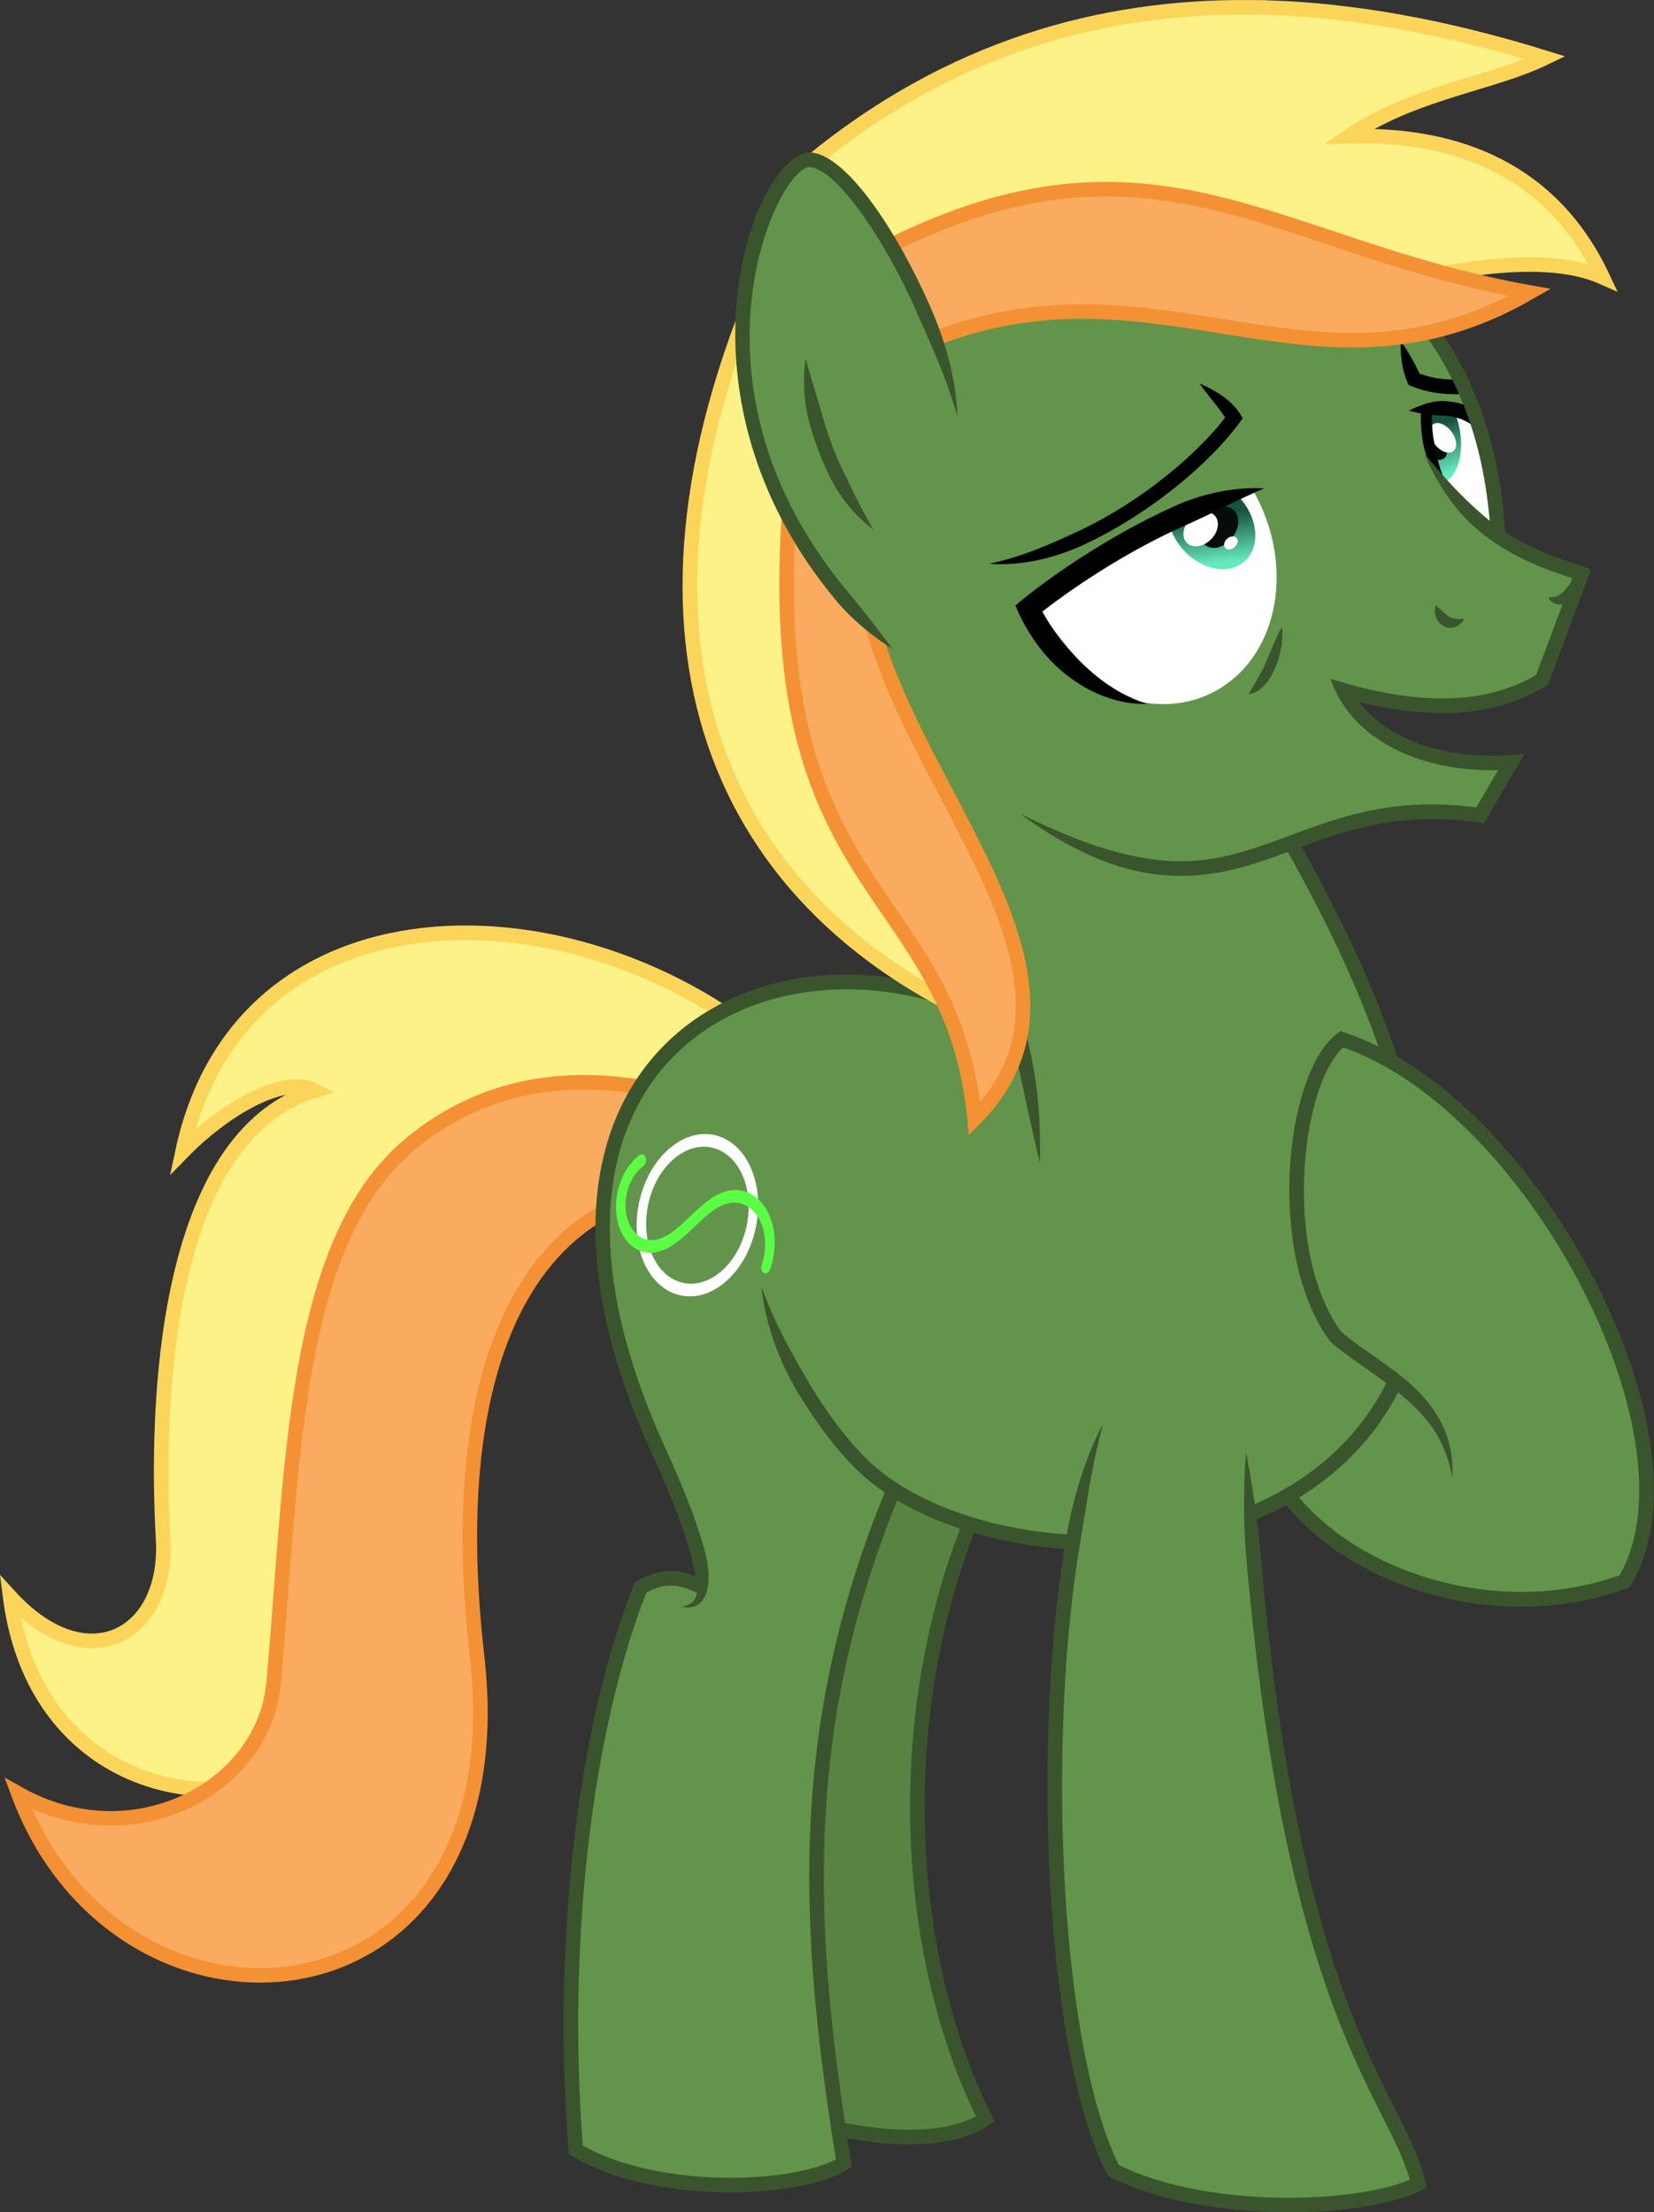 <?xml version="1.0" encoding="UTF-8" standalone="no"?>
<svg
   inkscape:version="1.2.1 (9c6d41e410, 2022-07-14)"
   id="svg3285"
   version="1.1"
   viewBox="0 0 600.304 802.828"
   height="802.828mm"
   width="600.304mm"
   xml:space="preserve"
   sodipodi:docname="oc2024_00.svg"
   xmlns:inkscape="http://www.inkscape.org/namespaces/inkscape"
   xmlns:sodipodi="http://sodipodi.sourceforge.net/DTD/sodipodi-0.dtd"
   xmlns:xlink="http://www.w3.org/1999/xlink"
   xmlns="http://www.w3.org/2000/svg"
   xmlns:svg="http://www.w3.org/2000/svg"
   xmlns:rdf="http://www.w3.org/1999/02/22-rdf-syntax-ns#"
   xmlns:cc="http://creativecommons.org/ns#"
   xmlns:dc="http://purl.org/dc/elements/1.1/"><rect x="0" y="0" width="600.304" height="802.828" fill="#333333" stroke="none"/><defs
     id="defs3279"><inkscape:path-effect
       effect="taper_stroke"
       id="path-effect4545"
       is_visible="true"
       lpeversion="1"
       stroke_width="5.292"
       attach_start="1"
       end_offset="1e-07"
       start_smoothing="0.5"
       end_smoothing="0.5"
       jointype="extrapolated"
       start_shape="center"
       end_shape="center"
       miter_limit="100" /><inkscape:path-effect
       effect="taper_stroke"
       id="path-effect4543"
       is_visible="true"
       lpeversion="1"
       stroke_width="5.292"
       attach_start="0.504"
       end_offset="1e-07"
       start_smoothing="0.5"
       end_smoothing="0.5"
       jointype="extrapolated"
       start_shape="center"
       end_shape="center"
       miter_limit="100" /><inkscape:path-effect
       effect="taper_stroke"
       id="path-effect4472"
       is_visible="true"
       lpeversion="1"
       stroke_width="4"
       attach_start="0.539"
       end_offset="1e-07"
       start_smoothing="0.5"
       end_smoothing="0.5"
       jointype="extrapolated"
       start_shape="center"
       end_shape="center"
       miter_limit="100" /><inkscape:path-effect
       effect="taper_stroke"
       id="path-effect1596"
       is_visible="true"
       lpeversion="1"
       stroke_width="7.939"
       attach_start="0.775"
       end_offset="0.318"
       start_smoothing="0.5"
       end_smoothing="0.5"
       jointype="extrapolated"
       start_shape="center"
       end_shape="center"
       miter_limit="100" /><inkscape:path-effect
       effect="taper_stroke"
       id="path-effect1594"
       is_visible="true"
       lpeversion="1"
       stroke_width="5.292"
       attach_start="1"
       end_offset="0.324"
       start_smoothing="0.5"
       end_smoothing="0.5"
       jointype="extrapolated"
       start_shape="center"
       end_shape="center"
       miter_limit="100" /><inkscape:path-effect
       effect="powerstroke"
       id="path-effect1592"
       is_visible="true"
       lpeversion="1"
       offset_points="0.5,1.984"
       not_jump="false"
       sort_points="true"
       interpolator_type="CubicBezierSmooth"
       interpolator_beta="0.2"
       start_linecap_type="zerowidth"
       linejoin_type="miter"
       miter_limit="4"
       scale_width="1"
       end_linecap_type="zerowidth" /><inkscape:path-effect
       effect="powerstroke"
       id="path-effect1590"
       is_visible="true"
       lpeversion="1"
       offset_points="0.5,1.984"
       not_jump="false"
       sort_points="true"
       interpolator_type="CubicBezierSmooth"
       interpolator_beta="0.2"
       start_linecap_type="zerowidth"
       linejoin_type="miter"
       miter_limit="4"
       scale_width="1"
       end_linecap_type="zerowidth" /><inkscape:path-effect
       effect="powerstroke"
       id="path-effect1588"
       is_visible="true"
       lpeversion="1"
       offset_points="0.5,1.984"
       not_jump="false"
       sort_points="true"
       interpolator_type="CubicBezierSmooth"
       interpolator_beta="0.2"
       start_linecap_type="zerowidth"
       linejoin_type="miter"
       miter_limit="4"
       scale_width="1"
       end_linecap_type="zerowidth" /><inkscape:path-effect
       effect="taper_stroke"
       id="path-effect1586"
       is_visible="true"
       lpeversion="1"
       stroke_width="4"
       attach_start="0.539"
       end_offset="1e-07"
       start_smoothing="0.5"
       end_smoothing="0.5"
       jointype="extrapolated"
       start_shape="center"
       end_shape="center"
       miter_limit="100" /><inkscape:path-effect
       effect="taper_stroke"
       id="path-effect1531"
       is_visible="true"
       lpeversion="1"
       stroke_width="5.292"
       attach_start="0.155"
       end_offset="1e-07"
       start_smoothing="0.5"
       end_smoothing="0.5"
       jointype="extrapolated"
       start_shape="center"
       end_shape="center"
       miter_limit="100" /><inkscape:path-effect
       effect="taper_stroke"
       id="path-effect1529"
       is_visible="true"
       lpeversion="1"
       stroke_width="5.292"
       attach_start="0.606"
       end_offset="1e-07"
       start_smoothing="0.5"
       end_smoothing="0.5"
       jointype="extrapolated"
       start_shape="center"
       end_shape="center"
       miter_limit="100" /><inkscape:path-effect
       effect="taper_stroke"
       id="path-effect1527"
       is_visible="true"
       lpeversion="1"
       stroke_width="5.292"
       attach_start="0.077"
       end_offset="0.329"
       start_smoothing="0.5"
       end_smoothing="0.5"
       jointype="extrapolated"
       start_shape="center"
       end_shape="center"
       miter_limit="100" /><inkscape:path-effect
       effect="taper_stroke"
       id="path-effect1525"
       is_visible="true"
       lpeversion="1"
       stroke_width="5.292"
       attach_start="0.387"
       end_offset="0.325"
       start_smoothing="0.5"
       end_smoothing="0.5"
       jointype="extrapolated"
       start_shape="center"
       end_shape="center"
       miter_limit="100" /><inkscape:path-effect
       effect="taper_stroke"
       id="path-effect1523"
       is_visible="true"
       lpeversion="1"
       stroke_width="5.292"
       attach_start="0.373"
       end_offset="0.252"
       start_smoothing="0.5"
       end_smoothing="0.5"
       jointype="extrapolated"
       start_shape="center"
       end_shape="center"
       miter_limit="100" /><inkscape:path-effect
       effect="taper_stroke"
       id="path-effect1521"
       is_visible="true"
       lpeversion="1"
       stroke_width="5.292"
       attach_start="1e-07"
       end_offset="0.455"
       start_smoothing="0.5"
       end_smoothing="0.5"
       jointype="extrapolated"
       start_shape="center"
       end_shape="center"
       miter_limit="100" /><inkscape:path-effect
       effect="taper_stroke"
       id="path-effect1519"
       is_visible="true"
       lpeversion="1"
       stroke_width="5.292"
       attach_start="0.185"
       end_offset="0.065"
       start_smoothing="0.5"
       end_smoothing="0.5"
       jointype="extrapolated"
       start_shape="center"
       end_shape="center"
       miter_limit="100" /><inkscape:path-effect
       effect="taper_stroke"
       id="path-effect1517"
       is_visible="true"
       lpeversion="1"
       stroke_width="5.292"
       attach_start="0.591"
       end_offset="1e-07"
       start_smoothing="0.5"
       end_smoothing="0.5"
       jointype="extrapolated"
       start_shape="center"
       end_shape="center"
       miter_limit="100" /><linearGradient
       inkscape:collect="always"
       xlink:href="#linearGradient1990"
       id="linearGradient821"
       x1="67.306"
       y1="59.428"
       x2="50.432"
       y2="64.024"
       gradientUnits="userSpaceOnUse" /><clipPath
       clipPathUnits="userSpaceOnUse"
       id="clipPath1022"><ellipse
         transform="matrix(0.976,-0.219,0.216,0.976,0,0)"
         ry="37.804"
         rx="30.618"
         cy="41.063"
         cx="188.135"
         id="ellipse1024"
         style="font-variation-settings:normal;opacity:1;vector-effect:none;fill:#ffffff;fill-opacity:1;fill-rule:evenodd;stroke:none;stroke-width:0.868;stroke-linecap:butt;stroke-linejoin:miter;stroke-miterlimit:4;stroke-dasharray:none;stroke-dashoffset:0;stroke-opacity:1;stop-color:#000000;stop-opacity:1" /></clipPath><linearGradient
       inkscape:collect="always"
       id="linearGradient1990"><stop
         style="stop-color:#17523f;stop-opacity:1"
         offset="0"
         id="stop1984" /><stop
         style="stop-color:#65eabf;stop-opacity:1"
         offset="1"
         id="stop1988" /></linearGradient><inkscape:path-effect
       effect="taper_stroke"
       id="path-effect894"
       is_visible="true"
       lpeversion="1"
       stroke_width="3.969"
       attach_start="0.5"
       end_offset="0.5"
       smoothing="0.5"
       jointype="extrapolated"
       miter_limit="100"
       start_smoothing="0.5"
       end_smoothing="0.5"
       start_shape="center"
       end_shape="center" /><inkscape:path-effect
       effect="spiro"
       id="path-effect1667"
       is_visible="true"
       lpeversion="1" /><linearGradient
       inkscape:collect="always"
       xlink:href="#linearGradient1990"
       id="linearGradient4461"
       gradientUnits="userSpaceOnUse"
       x1="67.306"
       y1="59.428"
       x2="50.432"
       y2="64.024" /><clipPath
       clipPathUnits="userSpaceOnUse"
       id="clipPath4539"><path
         style="color:#000000;font-variation-settings:normal;overflow:visible;opacity:1;vector-effect:none;fill:#ffffff;fill-opacity:1;fill-rule:nonzero;stroke:none;stroke-width:1.058;stroke-linecap:butt;stroke-linejoin:miter;stroke-miterlimit:40;stroke-dasharray:none;stroke-dashoffset:0;stroke-opacity:1;-inkscape-stroke:none;stop-color:#000000;stop-opacity:1"
         d="M 57.508,-36.054 C 62.2,-47.095 55.628,-58.178 50.387,-64.398 L 26.186,-53.453 c 4.366,14.256 8.13,28.638 16.312,42.097 z"
         id="path4541"
         sodipodi:nodetypes="ccccc" /></clipPath></defs><sodipodi:namedview
     showgrid="false"
     inkscape:document-rotation="0"
     inkscape:current-layer="layer4"
     inkscape:document-units="mm"
     inkscape:cy="1251.4286"
     inkscape:cx="1165.7143"
     inkscape:zoom="0.175"
     inkscape:pageshadow="2"
     inkscape:pageopacity="0.0"
     borderopacity="1.0"
     bordercolor="#666666"
     pagecolor="#ffffff"
     id="base"
     inkscape:showpageshadow="2"
     inkscape:pagecheckerboard="0"
     inkscape:deskcolor="#d1d1d1"
     inkscape:window-width="1366"
     inkscape:window-height="705"
     inkscape:window-x="-8"
     inkscape:window-y="-8"
     inkscape:window-maximized="1" /><g
     inkscape:label="Layer 2"
     id="layer4"
     inkscape:groupmode="layer"
     style="display:inline"
     transform="translate(387.002,243.502)"><path
       sodipodi:nodetypes="cccsczc"
       id="path1828"
       d="M -92.405,150.761 C -162.052,76.375 -298.33,68.884 -320.774,174.54 c 14.364,-14.764 36.428,-28.367 48.078,-22.256 -55.429,16.942 -57.781,115.777 -55.099,162.82 1.99,34.913 -27.603,51.341 -55.528,20.834 13.86,108.807 170.056,84.559 149.477,-30.635 -20.579,-115.193 55.016,-150.941 121.46,-136.744"
       style="font-variation-settings:normal;display:inline;mix-blend-mode:normal;fill:#fdf287;fill-opacity:1;stroke:#fad55a;stroke-width:5.292;stroke-linecap:butt;stroke-linejoin:miter;stroke-miterlimit:4;stroke-dasharray:none;stroke-dashoffset:0;stroke-opacity:1;stop-color:#000000" /><path
       style="font-variation-settings:normal;display:inline;mix-blend-mode:normal;fill:#fbab60;fill-opacity:1;stroke:#f49134;stroke-width:5.292;stroke-linecap:butt;stroke-linejoin:miter;stroke-miterlimit:4;stroke-dasharray:none;stroke-dashoffset:0;stroke-opacity:1;stop-color:#000000"
       d="m -107.643,166.205 c -35.72,-17.104 -88.633,-29.909 -131.122,6.035 -42.489,35.945 -42.077,119.515 -48.912,194.851 -3.535,38.96 -51.634,63.455 -92.688,40.303 37.13,99.974 182.332,88.477 166.517,-49.633 -15.815,-138.11 41.918,-184.755 109.067,-167.069"
       id="path1148"
       sodipodi:nodetypes="czsczc" /><path
       style="color:#000000;overflow:visible;opacity:1;fill:#63944b;fill-opacity:1;stroke:none;stroke-width:5.292;stroke-miterlimit:40;stroke-opacity:1;-inkscape-stroke:none;stop-color:#000000"
       d="M -67.886,-152.344 C 19.034,-196.704 149.036,-177.334 156.62,-50.247 L 15.497,32.128 -65.39,-14.363"
       id="path1515"
       sodipodi:nodetypes="cc" /><path
       style="color:#000000;font-variation-settings:normal;overflow:visible;opacity:1;vector-effect:none;fill:#ffffff;fill-opacity:1;fill-rule:nonzero;stroke:none;stroke-width:1.058;stroke-linecap:butt;stroke-linejoin:miter;stroke-miterlimit:40;stroke-dasharray:none;stroke-dashoffset:0;stroke-opacity:1;-inkscape-stroke:none;stop-color:#000000;stop-opacity:1"
       d="m 137.961,-68.036 c -6.913,-8.405 -7.633,-20.384 -7.182,-27.592 l 17.631,2.198 c 3.18,14.125 6.741,28.173 7.504,42.781 z"
       id="path4468"
       sodipodi:nodetypes="ccccc" /><g
       id="g850-7"
       style="display:inline;stroke-width:1.274"
       transform="matrix(-0.551,0.314,0.392,0.895,183.795,-53.823)"
       clip-path="url(#clipPath4539)"><ellipse
         style="color:#000000;overflow:visible;fill:url(#linearGradient4461);fill-opacity:1;stroke:none;stroke-width:2.037;stroke-miterlimit:40;stroke-opacity:1;stop-color:#000000"
         id="ellipse753-0"
         cx="63.581"
         cy="59.28"
         rx="16.267"
         ry="16.036"
         transform="matrix(-0.09,-0.996,0.986,0.168,0,0)" /><ellipse
         style="color:#000000;overflow:visible;fill:#030d09;fill-opacity:1;stroke:none;stroke-width:2.006;stroke-miterlimit:40;stroke-opacity:1;stop-color:#000000"
         id="ellipse751-6"
         cx="5.348"
         cy="-76.375"
         rx="6.096"
         ry="8.164"
         transform="matrix(0.679,0.734,-0.679,0.734,0,0)" /><ellipse
         style="color:#000000;overflow:visible;fill:#ffffff;fill-opacity:1;stroke:none;stroke-width:2.003;stroke-miterlimit:40;stroke-opacity:1;stop-color:#000000"
         id="path747-2"
         cx="-1.938"
         cy="-70.893"
         rx="5.292"
         ry="7.087"
         transform="rotate(45)" /><ellipse
         style="color:#000000;overflow:visible;fill:#ffffff;fill-opacity:1;stroke:none;stroke-width:2.003;stroke-miterlimit:40;stroke-opacity:1;stop-color:#000000"
         id="ellipse749-1"
         cx="7.897"
         cy="-74.963"
         rx="2.054"
         ry="2.751"
         transform="matrix(0.721,0.693,-0.721,0.693,0,0)" /></g><path
       style="color:#000000;font-variation-settings:normal;overflow:visible;opacity:1;vector-effect:none;fill:#000000;fill-opacity:1;fill-rule:nonzero;stroke:none;stroke-width:5.292;stroke-linecap:butt;stroke-linejoin:miter;stroke-miterlimit:40;stroke-dasharray:none;stroke-dashoffset:0;stroke-opacity:1;-inkscape-stroke:none;stop-color:#000000;stop-opacity:1"
       d="m 128.671,-106.888 c -1.408,-3.229 -3.226,-6.508 -4.692,-8.914 -1.481,-2.43 -2.648,-4.017 -2.648,-4.017 0,0 -0.101,1.965 0.13,4.83 0.232,2.873 0.817,6.652 2.357,10.209 2e-5,6e-5 4e-5,1.1e-4 0.425,0.979 a 42.137,42.137 0 0 0 1.018,0.423 c 7.297,2.924 13.677,3.111 19.628,2.833 l -0.247,-5.286 c -5.628,0.263 -11.138,0.056 -17.413,-2.459 l 1.443,1.402 c -2e-5,-5e-5 -4e-5,-1e-4 -7e-5,-1.5e-4 z"
       id="path591"
       sodipodi:nodetypes="ccc"
       inkscape:path-effect="#path-effect4545"
       inkscape:original-d="m 121.33036,-119.81845 c 1.35021,4.37402 2.59146,8.63909 4.91368,13.98512 6.78611,2.71942 12.73129,2.91609 18.52084,2.64583" /><path
       style="color:#000000;font-variation-settings:normal;overflow:visible;opacity:1;vector-effect:none;fill:#000000;fill-opacity:1;fill-rule:nonzero;stroke:none;stroke-width:5.292;stroke-linecap:butt;stroke-linejoin:miter;stroke-miterlimit:40;stroke-dasharray:none;stroke-dashoffset:0;stroke-opacity:1;-inkscape-stroke:none;stop-color:#000000;stop-opacity:1"
       d="m 129.424,-83.09 c 0.766,4.545 2.666,8.38 4.741,11.143 1.997,2.66 3.796,3.91 3.796,3.91 0,0 -1.038,-1.927 -2.039,-4.852 -1.132,-3.307 -1.783,-6.513 -2.556,-10.882 -0.75,-4.348 -0.791,-8.526 -0.59,-11.733 l -3.992,-0.25 c -0.216,3.441 -0.175,7.942 0.64,12.664 z"
       id="path1451"
       sodipodi:nodetypes="cc"
       inkscape:path-effect="#path-effect1586"
       inkscape:original-d="m 137.96131,-68.035714 c -6.91308,-8.405475 -7.6335,-20.383562 -7.18155,-27.592261" /><path
       style="color:#000000;font-variation-settings:normal;overflow:visible;opacity:1;vector-effect:none;fill:#000000;fill-opacity:1;fill-rule:nonzero;stroke:none;stroke-width:5.292;stroke-linecap:butt;stroke-linejoin:miter;stroke-miterlimit:40;stroke-dasharray:none;stroke-dashoffset:0;stroke-opacity:1;-inkscape-stroke:none;stop-color:#000000;stop-opacity:1"
       d="m 137.05,-97.951 c -3.438,-0.133 -6.636,0.888 -8.9,1.774 -2.282,0.893 -3.797,1.683 -3.797,1.683 0,0 1.628,0.53 4.063,0.953 2.48,0.431 5.509,0.733 8.402,0.877 3.676,0.16 7.358,1.098 10.917,3.706 l 3.128,-4.268 c -4.685,-3.433 -9.247,-4.525 -13.814,-4.725 z"
       id="path1513"
       sodipodi:nodetypes="cc"
       inkscape:path-effect="#path-effect4543"
       inkscape:original-d="m 124.35417,-94.494045 c 8.31547,-0.623773 16.63095,-2.691742 24.94642,3.401785" /><path
       style="color:#000000;overflow:visible;fill:none;stroke:#3a552d;stroke-width:5.292;stroke-miterlimit:40;stroke-opacity:1;-inkscape-stroke:none;stop-color:#000000"
       d="M 156.62,-50.247 C 149.036,-177.334 19.034,-196.704 -67.886,-152.344"
       id="path601"
       sodipodi:nodetypes="cc" /><path
       style="color:#000000;overflow:visible;fill:#588342;fill-opacity:1;stroke:#3a552d;stroke-width:5.292;stroke-miterlimit:40;stroke-opacity:1;-inkscape-stroke:none;stop-color:#000000"
       d="m -32.607,303.618 c -31.447,73.751 -26.536,162.212 3.207,221.834 -15.564,10.803 -48.261,6.568 -67.886,-0.535 -45.636,-125.223 -1.69,-290.923 64.679,-221.299 z"
       id="path562"
       sodipodi:nodetypes="cccc" /><path
       style="color:#000000;overflow:visible;fill:#63944b;fill-opacity:1;stroke:#3a552d;stroke-width:5.292;stroke-miterlimit:40;stroke-opacity:1;-inkscape-stroke:none;stop-color:#000000"
       d="M 97.821,241.612 C 75.163,211.042 82.359,146.78 99.959,133.635 168.825,156.233 233.594,278.673 202.59,330.345 156.892,347.191 103.425,329.58 80.181,298.807"
       id="path622"
       sodipodi:nodetypes="cccc" /><path
       style="color:#000000;overflow:visible;fill:#63944b;fill-opacity:1;stroke:none;stroke-width:5.292;stroke-miterlimit:40;stroke-opacity:1;-inkscape-stroke:none;stop-color:#000000"
       d="M 80.715,60.937 C 231.951,324.562 -8.078,349.591 -73.231,288.897 -83.719,279.126 -103.929,252.654 -110.65,223.437 L -9.622,178.536 C -17.268,93.882 -53.443,43.462 -75.37,-24.054"
       id="path626"
       sodipodi:nodetypes="csccc" /><path
       style="color:#000000;overflow:visible;fill:#63944b;fill-opacity:1;stroke:none;stroke-width:5.292;stroke-miterlimit:40;stroke-opacity:1;-inkscape-stroke:none;stop-color:#000000"
       d="m -16.571,130.962 c -82.559,-49.79 -199.021,3.774 -131.497,151.809 20.346,44.606 19.064,57.304 8.553,56.661 l 128.931,-67.289 41.577,-92.982"
       id="path628"
       sodipodi:nodetypes="csc" /><path
       style="color:#000000;overflow:visible;fill:#63944b;fill-opacity:1;stroke:#3a552d;stroke-width:5.292;stroke-miterlimit:40;stroke-opacity:1;stop-color:#000000"
       d="m -62.007,295.6 c -37.107,88.199 -32.092,162.97 -18.709,245.888 -16.542,10.45 -68.991,12.296 -97.286,-4.811 -5.821,-72.79 2.613,-151.572 23.52,-204.194 7.359,-3.953 13.381,-4.59 22.164,0"
       id="path548"
       sodipodi:nodetypes="ccccc" /><path
       style="color:#000000;overflow:visible;fill:#3a552d;fill-opacity:1;fill-rule:nonzero;stroke:none;stroke-width:5.292;stroke-miterlimit:40;stroke-opacity:1;-inkscape-stroke:none;stop-color:#000000"
       d="M 78.42,62.254 C 198.501,271.571 70.038,326.942 -17.214,311.2 c -22.158,-3.998 -41.645,-12.53 -54.214,-24.239 -5.514,-5.137 -13.956,-15.202 -21.599,-28.041 -5.479,-9.222 -9.402,-16.359 -12.867,-23.925 -3.101,-6.771 -4.757,-11.558 -4.757,-11.558 0,0 0.351,5.052 2.265,12.441 1.996,7.705 5.409,16.689 10.811,25.748 7.833,13.159 16.613,23.686 22.539,29.206 13.492,12.569 34.056,21.457 56.881,25.575 C 74.527,333.129 204.907,272.103 83.01,59.621 Z"
       id="path544"
       sodipodi:nodetypes="csc"
       inkscape:path-effect="#path-effect1521"
       inkscape:original-d="M 80.715397,60.937451 C 231.951,324.56186 -8.0783552,349.59092 -73.230901,288.89654 -83.719453,279.12568 -103.92855,252.65387 -110.64958,223.43732" /><path
       style="color:#000000;overflow:visible;fill:#3a552d;fill-opacity:1;fill-rule:nonzero;stroke:none;stroke-width:5.292;stroke-miterlimit:40;stroke-opacity:1;-inkscape-stroke:none;stop-color:#000000"
       d="m -135.904,322.393 c 0.666,2.893 1.299,5.358 1.645,7.977 0.22,1.923 0.365,3.441 0.024,4.885 -0.255,1.163 -0.811,2.119 -1.571,2.731 0,0 0,0 0,0 -1.781,1.508 -3.709,1.446 -3.709,1.446 0,0 1.638,0.971 4.486,0.065 0,0 0,0 0,0 1.292,-0.447 2.682,-1.485 3.568,-3.094 1.004,-1.817 1.487,-3.945 1.589,-6.158 0.18,-3.011 -0.171,-6.069 -0.879,-9.057 -2.113,-9.042 -6.858,-21.866 -14.909,-39.516 -66.62,-146.051 47.771,-196.664 127.723,-148.445 l 2.733,-4.531 c -85.164,-51.361 -203.7,5.155 -135.27,155.173 7.994,17.526 12.569,29.957 14.571,38.524 z"
       id="path546"
       sodipodi:nodetypes="csc"
       inkscape:path-effect="#path-effect1529"
       inkscape:original-d="m -139.51469,339.43229 c 10.51151,0.6426 11.79377,-12.05553 -8.55263,-56.66113 -67.52483,-148.03532 48.937638,-201.599364 131.496609,-151.80909" /><path
       style="color:#000000;overflow:visible;fill:#3a552d;fill-opacity:1;fill-rule:nonzero;stroke:none;stroke-width:5.292;stroke-miterlimit:40;stroke-opacity:1;-inkscape-stroke:none;stop-color:#000000"
       d="m -17.648,142.07 c 3.712,18.093 8.026,36.466 8.026,36.466 0,0 0.979,-18.901 -2.842,-37.53 C -25.573,77.098 -54.377,32.019 -72.854,-24.871 l -5.033,1.635 c 18.598,57.267 47.234,101.906 60.239,165.307 z"
       id="path577"
       sodipodi:nodetypes="cc"
       inkscape:path-effect="#path-effect1531"
       inkscape:original-d="M -9.621703,178.53604 C -17.268031,93.882213 -53.442785,43.462498 -75.370006,-24.054257" /><path
       style="color:#000000;overflow:visible;fill:#63944b;fill-opacity:1;stroke:none;stroke-width:5.292;stroke-miterlimit:40;stroke-opacity:1;-inkscape-stroke:none;stop-color:#000000"
       d="m 129.893,-79.112 c 18.531,31.416 38.665,37.602 57.196,43.832 L 172.656,3.207 C 153.176,15.127 128.517,14.964 100.493,6.949 109.678,25.152 133.498,35.083 161.431,33.141 L 150.205,52.385 C 77.069,41.672 64.493,101.181 -16.571,51.85"
       id="path895"
       sodipodi:nodetypes="ccccccc" /><path
       style="color:#000000;overflow:visible;fill:#3a552d;fill-opacity:1;fill-rule:nonzero;stroke:none;stroke-width:5.292;stroke-miterlimit:40;stroke-dasharray:none;stroke-opacity:1;stop-color:#000000"
       d="m 152.847,-55.191 c -6.496,-5.407 -11.756,-10.848 -16.151,-15.83 -4.166,-4.724 -6.803,-8.09 -6.803,-8.09 0,0 1.47,4.013 4.643,9.624 3.24,5.73 8.076,12.627 14.919,18.358 12.514,10.45 25.208,14.464 36.79,18.358 l -1.634,-3.437 -14.433,38.487 1.096,-1.328 C 152.665,12.338 128.853,12.309 101.221,4.405 A 190.034,190.034 0 0 1 95.906,2.801 39.906,39.906 0 0 0 98.131,8.141 C 107.93,27.56 133.001,37.77 161.614,35.781 l -2.469,-3.973 -11.225,19.243 2.669,-1.285 C 95.109,41.64 73.915,72.87 34.077,68.651 20.769,67.282 8.584,63.003 -1.063,58.961 -10.489,55.012 -16.571,51.85 -16.571,51.85 c 0,0 5.346,4.283 14.323,9.491 C 6.855,66.621 19.274,72.363 33.519,73.913 75.485,78.357 95.949,47.111 149.822,55.003 a 131.243,131.243 0 0 1 1.762,0.27 l 14.731,-25.253 a 99.997,99.997 0 0 1 -5.068,0.482 C 133.996,32.396 111.427,22.744 102.856,5.757 l -3.09,3.736 c 28.415,8.127 53.921,8.424 74.271,-4.029 a 62.943,62.943 0 0 0 0.781,-0.485 l 15.709,-41.89 a 1168.164,1168.164 0 0 0 -2.595,-0.876 c -11.643,-3.915 -23.434,-7.674 -35.085,-17.404 z"
       id="path599"
       sodipodi:nodetypes="ccccccc"
       inkscape:path-effect="#path-effect1523"
       inkscape:original-d="m 129.89299,-79.11178 c 18.53069,31.416231 38.66499,37.601892 57.19568,43.832202 L 172.65611,3.2072344 C 153.17587,15.127202 128.51728,14.964349 100.49334,6.9490076 109.67841,25.152106 133.49822,35.083117 161.43079,33.141421 L 150.20547,52.384827 C 77.068927,41.671669 64.493311,101.18127 -16.570711,51.850287" /><ellipse
       style="color:#000000;overflow:visible;fill:#ffffff;fill-opacity:1;stroke:none;stroke-width:1.598;stroke-miterlimit:40;stroke-opacity:1;-inkscape-stroke:none;stop-color:#000000"
       id="path305"
       cx="45.073"
       cy="-21.254"
       rx="46.108"
       ry="55.197"
       transform="matrix(0.86,-0.511,0.489,0.872,0,0)" /><g
       id="g850"><ellipse
         style="color:#000000;overflow:visible;fill:url(#linearGradient821);fill-opacity:1;stroke:none;stroke-width:1.599;stroke-miterlimit:40;stroke-opacity:1;-inkscape-stroke:none;stop-color:#000000"
         id="ellipse753"
         cx="63.581"
         cy="59.28"
         rx="16.267"
         ry="16.036"
         transform="matrix(-0.09,-0.996,0.986,0.168,0,0)" /><ellipse
         style="color:#000000;overflow:visible;fill:#030d09;fill-opacity:1;stroke:none;stroke-width:1.574;stroke-miterlimit:40;stroke-opacity:1;-inkscape-stroke:none;stop-color:#000000"
         id="ellipse751"
         cx="5.348"
         cy="-76.375"
         rx="6.096"
         ry="8.164"
         transform="matrix(0.679,0.734,-0.679,0.734,0,0)" /><ellipse
         style="color:#000000;overflow:visible;fill:#ffffff;fill-opacity:1;stroke:none;stroke-width:1.572;stroke-miterlimit:40;stroke-opacity:1;-inkscape-stroke:none;stop-color:#000000"
         id="path747"
         cx="-1.938"
         cy="-70.893"
         rx="5.292"
         ry="7.087"
         transform="rotate(45)" /><ellipse
         style="color:#000000;overflow:visible;fill:#ffffff;fill-opacity:1;stroke:none;stroke-width:1.573;stroke-miterlimit:40;stroke-opacity:1;-inkscape-stroke:none;stop-color:#000000"
         id="ellipse749"
         cx="7.897"
         cy="-74.963"
         rx="2.054"
         ry="2.751"
         transform="matrix(0.721,0.693,-0.721,0.693,0,0)" /></g><path
       id="path852"
       style="overflow:visible;fill:#63944b;fill-opacity:1;stroke:none;stroke-width:11.568;stroke-miterlimit:40;stop-color:#000000"
       transform="matrix(0.86,-0.511,0.489,0.872,0,0)"
       d="M 93.332,-63.83 C 32.034,-113.466 -18.264,-59.058 -0.833,-26.46 22.182,-29.842 65.676,-31.258 95.034,-20.297"
       sodipodi:nodetypes="ccc" /><path
       style="color:#000000;overflow:visible;fill:#000000;fill-rule:nonzero;stroke:none;stroke-width:5.292;stroke-miterlimit:40;stroke-dasharray:none;stroke-opacity:1;stop-color:#000000"
       d="m 63.106,-93.238 c -2.667,-4.207 -6.601,-6.863 -9.582,-8.539 -2.996,-1.685 -5.142,-2.544 -5.142,-2.544 0,0 1.319,1.907 3.418,4.569 2.117,2.685 4.794,5.927 6.803,9.294 3.1e-5,5.1e-5 6.2e-5,1.02e-4 9.4e-5,1.52e-4 l 0.114,-2.949 c -10.274,14.089 -31.361,31.91 -54.248,42.623 -8.572,3.993 -14.917,6.768 -21.896,9.033 -6.169,2.002 -10.543,2.819 -10.543,2.819 0,0 4.421,0.518 11.097,-0.237 6.994,-0.791 15.166,-2.864 23.584,-6.823 C 30.28,-57.023 52.137,-75.403 62.992,-90.289 a 74.541,74.541 0 0 0 1.035,-1.456 z"
       id="path443"
       sodipodi:nodetypes="ccc"
       inkscape:path-effect="#path-effect1594"
       inkscape:original-d="m 48.380951,-104.32143 c 4.402783,3.66765 9.027858,6.890715 12.473215,12.473216 -15.621915,21.42278 -55.0918865,50.744216 -88.824405,52.916666" /><path
       id="ellipse561"
       style="overflow:visible;fill:#000000;fill-rule:nonzero;stroke:none;stroke-width:7.939;stroke-miterlimit:40;stroke-dasharray:none;stop-color:#000000"
       transform="matrix(0.86,-0.511,0.489,0.872,0,0)"
       d="m -4.506,-13.825 c 0.961,8.42 3.768,16.104 7.567,22.483 3.611,6.086 7.775,10.247 11.153,12.914 3.313,2.616 5.579,3.669 5.579,3.669 0,0 -1.778,-1.768 -4.142,-5.053 C 13.186,16.763 10.534,12.206 8.241,6.138 5.837,-0.249 4.256,-7.167 3.381,-14.731 2.924,-18.707 2.85,-22.566 3.125,-26.157 l -3.381,3.624 c 15.403,-2.264 40.2,-3.64 63.594,-0.864 7.821,0.939 15.673,1.407 21.638,1.979 5.955,0.571 10.057,1.122 10.057,1.122 0,0 -3.369,-2.404 -9.03,-4.953 -5.848,-2.633 -13.376,-5.051 -21.73,-6.031 -24.112,-2.861 -49.714,-1.453 -65.684,0.893 a 167.702,167.702 0 0 0 -3.056,0.478 60.29,60.29 0 0 0 -0.324,3.146 c -0.315,4.115 -0.226,8.495 0.284,12.938 z"
       sodipodi:nodetypes="ccc"
       inkscape:path-effect="#path-effect1596"
       inkscape:original-d="M 19.793345,25.240766 C 4.0053278,13.103556 -2.1465345,-9.3160918 -0.83256018,-26.46003 22.182115,-29.842126 65.676339,-31.257834 95.033635,-20.296512" /><path
       style="color:#000000;overflow:visible;fill:#3a552d;fill-opacity:1;fill-rule:nonzero;stroke:none;stroke-width:3.969;stroke-miterlimit:40;stroke-dasharray:none;stroke-opacity:1;stop-color:#000000"
       d="m 66.146,8.315 c 0,0 2.12,0.518 5.528,-2.909 1.245,-1.252 2.595,-3.072 3.823,-5.72 2.213,-4.771 2.778,-9.436 2.897,-11.782 0.134,-2.634 -0.153,-3.78 -0.153,-3.78 0,0 -0.682,0.955 -1.774,3.306 -1.508,3.246 -3.062,7.34 -4.57,10.586 -1.087,2.342 -2.055,4.102 -2.795,5.376 -2.082,3.584 -2.956,4.923 -2.956,4.923 z"
       id="path585"
       sodipodi:nodetypes="cc"
       inkscape:path-effect="#path-effect1592"
       inkscape:original-d="M 66.145832,8.315476 C 72.503656,4.3226219 75.892974,-4.8651198 78.241069,-15.875" /><path
       style="color:#000000;overflow:visible;fill:#3a552d;fill-opacity:1;fill-rule:nonzero;stroke:none;stroke-width:3.969;stroke-miterlimit:40;stroke-dasharray:none;stroke-opacity:1;stop-color:#000000"
       d="m 144.387,-18.899 c 0,0 -1.013,0.044 -2.376,-0.013 -0.524,-0.022 -1.042,-0.076 -1.541,-0.196 -0.363,-0.087 -0.683,-0.2 -0.99,-0.339 -0.24,-0.109 -0.505,-0.248 -0.77,-0.414 -0.621,-0.387 -1.199,-0.888 -1.779,-1.44 -1.538,-1.465 -2.749,-2.511 -2.749,-2.511 0,0 -1.074,1.349 -0.056,4.185 0.347,0.967 1.08,2.258 2.483,3.133 0.644,0.402 1.315,0.64 1.966,0.747 0.794,0.13 1.53,0.061 2.16,-0.105 0.85,-0.224 1.531,-0.628 2.03,-1.02 1.377,-1.08 1.623,-2.027 1.623,-2.027 z"
       id="path587"
       sodipodi:nodetypes="cc"
       inkscape:path-effect="#path-effect1588"
       inkscape:original-d="m 144.3869,-18.898809 c -5.61967,3.537176 -8.91986,0.02432 -10.20536,-4.91369" /><path
       style="color:#000000;overflow:visible;fill:#3a552d;fill-opacity:1;fill-rule:nonzero;stroke:none;stroke-width:3.969;stroke-miterlimit:40;stroke-dasharray:none;stroke-opacity:1;stop-color:#000000"
       d="m 175.003,-26.836 c 0,0 0.06,1.099 1.691,2.065 0.605,0.358 1.45,0.644 2.507,0.587 0.776,-0.042 1.621,-0.269 2.483,-0.738 0.702,-0.382 1.396,-0.916 2.053,-1.609 1.432,-1.513 2.208,-3.259 2.567,-4.544 1.042,-3.725 -0.339,-4.832 -0.339,-4.832 0,0 -0.274,0.243 -0.71,0.787 -0.575,0.719 -0.915,1.245 -1.93,2.703 -0.613,0.881 -1.5,2.132 -2.47,3.157 -0.448,0.473 -0.853,0.836 -1.203,1.116 -0.417,0.334 -0.797,0.585 -1.11,0.761 -0.445,0.251 -0.867,0.413 -1.308,0.504 -1.233,0.255 -2.23,0.043 -2.23,0.043 z"
       id="path589"
       sodipodi:nodetypes="cc"
       inkscape:path-effect="#path-effect1590"
       inkscape:original-d="m 175.00297,-26.836309 c 5.24746,4.147778 10.54531,-3.950846 10.96131,-9.071427" /><path
       id="path2044"
       style="font-variation-settings:normal;display:inline;opacity:1;mix-blend-mode:normal;fill:#fdf287;fill-opacity:1;stroke:#fad55a;stroke-width:5.292;stroke-linecap:butt;stroke-linejoin:miter;stroke-miterlimit:4;stroke-dasharray:none;stroke-dashoffset:0;stroke-opacity:1;stop-color:#000000;stop-opacity:1"
       d="m 66.232,-240.85 c -53.636,-0.357 -108.071,14.469 -158.937,56.159 l 34.945,62.665 69.646,-29.015 69.521,20.551 c 36.712,-10.387 86.215,-24.417 113.266,-12.397 -18.018,-38.38 -52.02,-52.344 -92.147,-51.166 23.308,-15.97 51.926,-19.045 71.281,-28.483 -34.552,-10.718 -70.877,-18.07 -107.576,-18.314 z"
       sodipodi:nodetypes="scccccccs" /><path
       style="color:#000000;overflow:visible;fill:#63944b;fill-opacity:1;stroke:none;stroke-width:5.292;stroke-miterlimit:40;stroke-opacity:1;-inkscape-stroke:none;stop-color:#000000"
       d="M 140.049,292.927 C 139.116,264.872 112.993,254.699 97.821,241.612 75.163,211.042 82.359,146.78 99.959,133.635 168.825,156.233 233.594,278.673 202.59,330.345"
       id="path620"
       sodipodi:nodetypes="cccc" /><path
       style="color:#000000;overflow:visible;fill:#3a552d;fill-opacity:1;fill-rule:nonzero;stroke:none;stroke-width:5.292;stroke-miterlimit:40;stroke-opacity:1;-inkscape-stroke:none;stop-color:#000000"
       d="m 117.832,259.716 c 5.605,4.423 10.349,8.582 14.085,13.567 0,0 0,0 0,0 3.645,4.821 5.653,9.769 6.767,13.531 1.105,3.73 1.365,6.114 1.365,6.114 0,0 0.341,-2.367 -0.015,-6.369 -0.357,-4.001 -1.513,-9.629 -4.836,-15.428 0,0 0,0 0,0 -3.381,-5.857 -8.256,-11.021 -14.1,-15.579 -7.482,-5.868 -15.47,-10.7 -21.549,-15.944 l 0.397,0.428 C 77.897,210.286 85.46,147.767 101.542,135.755 l -2.408,0.394 C 166.68,158.314 230.265,279.078 200.322,328.984 l 1.354,-1.121 c -44.657,16.462 -96.912,-0.901 -119.383,-30.65 l -4.222,3.189 c 24.018,31.796 78.697,49.655 125.436,32.426 a 104.351,104.351 0 0 0 0.864,-0.323 48.381,48.381 0 0 0 0.49,-0.798 C 236.922,278.268 170.97,154.152 100.784,131.121 a 84.063,84.063 0 0 0 -1.251,-0.4 17.503,17.503 0 0 0 -1.157,0.794 C 79.259,145.794 72.43,211.797 95.695,243.187 a 51.129,51.129 0 0 0 0.176,0.236 66.685,66.685 0 0 0 0.221,0.192 c 6.334,5.464 14.425,10.364 21.74,16.101 z"
       id="path533"
       sodipodi:nodetypes="ccccc"
       inkscape:path-effect="#path-effect1517"
       inkscape:original-d="M 140.04923,292.9274 C 139.11556,264.87245 112.99268,254.6988 97.820645,241.61165 75.163482,211.04169 82.35947,146.78046 99.958802,133.63476 168.82502,156.23288 233.59357,278.67302 202.5903,330.34512 156.89219,347.19106 103.42544,329.5798 80.180856,298.80732" /><path
       style="color:#000000;overflow:visible;fill:#63944b;fill-opacity:1;stroke:none;stroke-width:5.292;stroke-miterlimit:40;stroke-opacity:1;-inkscape-stroke:none;stop-color:#000000"
       d="m 13.363,273.149 c -24.548,62.478 -23.367,217.807 3.742,271.011 34.295,17.216 91.607,14.545 110.65,4.811 C 120.391,516.074 77.168,487.754 65.214,283.306"
       id="path624"
       sodipodi:nodetypes="cccc" /><path
       style="color:#000000;overflow:visible;fill:#3a552d;fill-opacity:1;fill-rule:nonzero;stroke:none;stroke-width:5.292;stroke-miterlimit:40;stroke-opacity:1;-inkscape-stroke:none;stop-color:#000000"
       d="m 4.996,316.536 c 2.194,-13.108 3.051,-19.577 5.182,-29.89 1.675,-8.106 3.185,-13.496 3.185,-13.496 0,0 -2.737,4.884 -5.723,12.756 -3.141,8.279 -5.96,18.292 -7.864,29.76 -12.292,73.75 -7.505,185.585 14.971,229.696 a 79.051,79.051 0 0 0 0.398,0.77 80.437,80.437 0 0 0 0.773,0.393 c 34.872,17.506 93.128,14.981 113.041,4.802 a 30.916,30.916 0 0 0 1.774,-0.982 50.049,50.049 0 0 0 -0.396,-1.952 C 123.259,516.774 85.252,491.041 70.557,320.741 68.939,301.997 65.214,283.306 65.214,283.306 c 0,0 -1.558,19.008 0.071,37.89 14.727,170.668 53.195,198.452 59.888,228.354 l 1.378,-2.934 c -18.172,9.289 -74.54,12.107 -108.258,-4.82 l 1.17,1.163 C -2.254,500.339 -7.206,389.746 4.996,316.536 Z"
       id="path364"
       sodipodi:nodetypes="cccc"
       inkscape:path-effect="#path-effect1519"
       inkscape:original-d="m 13.363476,273.14945 c -24.547741,62.4785 -23.367457,217.80737 3.741774,271.01131 34.295063,17.21608 91.60686,14.54461 110.64959,4.81085 C 120.39056,516.07367 77.167867,487.75359 65.213764,283.3057" /><g
       transform="matrix(-0.185,-0.039,-0.053,0.254,-111.979,166.863)"
       id="g960"
       style="display:inline;mix-blend-mode:normal;stroke-width:17.918;stroke-miterlimit:4;stroke-dasharray:none"><g
         inkscape:label="Layer 1"
         id="layer1-1"
         style="stroke-width:17.918;stroke-miterlimit:4;stroke-dasharray:none"><circle
           style="font-variation-settings:normal;opacity:1;fill:none;fill-opacity:1;fill-rule:evenodd;stroke:#ffffff;stroke-width:17.918;stroke-linecap:butt;stroke-linejoin:miter;stroke-miterlimit:4;stroke-dasharray:none;stroke-dashoffset:0;stroke-opacity:1;stop-color:#000000;stop-opacity:1"
           id="path1663"
           cx="80.327"
           cy="132.915"
           r="105.643" /><path
           inkscape:path-effect="#path-effect1667"
           inkscape:original-d="m -68.791667,184.08344 c 33.26217,-27.71799 67.5320111,-55.94021 101.297619,-83.91072 33.765606,-27.970498 80.131218,58.96456 120.196428,88.44644 40.06521,29.48187 36.28598,-76.09894 54.42857,-114.148816"
           style="fill:none;stroke:#5aff44;stroke-width:17.918;stroke-linecap:round;stroke-linejoin:miter;stroke-miterlimit:4;stroke-dasharray:none;stroke-dashoffset:8.467;stroke-opacity:1"
           d="m -68.792,184.083 c -2.224,-13.068 -0.946,-26.716 3.665,-39.145 4.611,-12.429 12.543,-23.608 22.752,-32.064 10.209,-8.456 22.669,-14.17 35.738,-16.387 13.07,-2.217 26.717,-0.932 39.143,3.684 23.644,8.785 41.199,28.491 58.528,46.82 8.664,9.164 17.562,18.194 27.692,25.706 10.13,7.512 21.6,13.499 33.976,15.921 14.087,2.757 29.07,0.699 41.892,-5.754 12.821,-6.453 23.401,-17.261 29.579,-30.218 6.178,-12.956 7.916,-27.981 4.858,-42.005 -3.057,-14.024 -10.891,-26.962 -21.901,-36.172"
           id="path1665" /></g><g
         id="layer4-6"
         inkscape:label="Layer 2"
         style="stroke-width:17.918;stroke-miterlimit:4;stroke-dasharray:none" /></g><path
       style="font-variation-settings:normal;display:inline;mix-blend-mode:normal;fill:#fdf287;fill-opacity:1;stroke:#fad55a;stroke-width:5.292;stroke-linecap:butt;stroke-linejoin:miter;stroke-miterlimit:4;stroke-dasharray:none;stroke-dashoffset:0;stroke-opacity:1;stop-color:#000000"
       d="M -106.99,-151.661 C -168.6,-15.986 -130.256,82.549 -28.09,127.561"
       id="path1974"
       sodipodi:nodetypes="cc" /><path
       style="font-variation-settings:normal;display:inline;mix-blend-mode:normal;fill:#fbab60;fill-opacity:1;stroke:#f49134;stroke-width:5.292;stroke-linecap:butt;stroke-linejoin:miter;stroke-miterlimit:4;stroke-dasharray:none;stroke-dashoffset:0;stroke-opacity:1;stop-color:#000000"
       d="M -100.118,-63.512 C -112.235,83.622 -41.869,75.532 -33.261,162.504 21.345,107.275 -68.304,34.378 -73.804,-35.962"
       id="path1972"
       sodipodi:nodetypes="ccc" /><path
       style="font-variation-settings:normal;display:inline;mix-blend-mode:normal;fill:#fbab60;fill-opacity:1;stroke:#f49134;stroke-width:5.292;stroke-linecap:butt;stroke-linejoin:miter;stroke-miterlimit:4;stroke-dasharray:none;stroke-dashoffset:0;stroke-opacity:1;stop-color:#000000"
       d="m -65.198,-153.744 c 97.211,-48.747 141.165,0.02 233.341,16.374 -80.923,46.748 -138.109,-20.779 -227.277,21.69"
       id="path1976"
       sodipodi:nodetypes="ccc" /><path
       style="color:#000000;overflow:visible;fill:#63944b;fill-opacity:1;stroke:none;stroke-width:5.292;stroke-miterlimit:40;stroke-opacity:1;-inkscape-stroke:none;stop-color:#000000"
       d="M -63.076,-8.018 C -151.808,-89.14 -109.398,-187.594 -92.475,-185.485 c 16.923,2.109 47.732,59.044 52.919,93.01"
       id="path618"
       sodipodi:nodetypes="czc" /><path
       style="color:#000000;overflow:visible;fill:#3a552d;fill-opacity:1;fill-rule:nonzero;stroke:none;stroke-width:5.292;stroke-miterlimit:40;stroke-opacity:1;-inkscape-stroke:none;stop-color:#000000"
       d="m -83.237,-25.19 c 8.642,10.317 20.161,17.172 20.161,17.172 0,0 -7.888,-10.757 -16.104,-20.569 -63.852,-76.241 -24.991,-155.689 -13.622,-154.272 9.651,1.203 26.918,26.077 38.778,53.206 4.614,10.587 7.463,16.754 10.584,25.257 2.575,7.016 3.885,11.921 3.885,11.921 0,0 0.008,-5.079 -1.333,-12.609 -1.411,-7.925 -4.043,-17.013 -8.287,-26.69 -11.982,-27.408 -30.033,-54.724 -42.972,-56.337 -19.859,-2.475 -55.753,85.71 8.911,162.921 z"
       id="path579"
       sodipodi:nodetypes="czc"
       inkscape:path-effect="#path-effect1527"
       inkscape:original-d="M -63.075608,-8.0180856 C -151.80797,-89.140161 -109.39824,-187.59406 -92.475257,-185.48505 c 16.922985,2.109 47.731797,59.0436 52.919367,93.009795" /><path
       style="color:#000000;overflow:visible;fill:#3a552d;fill-opacity:1;fill-rule:nonzero;stroke:none;stroke-width:5.292;stroke-miterlimit:40;stroke-opacity:1;-inkscape-stroke:none;stop-color:#000000"
       d="m -85.814,-70.438 c 2.822,5.782 6.522,10.526 9.919,13.996 3.29,3.36 5.87,5.127 5.87,5.127 0,0 -1.612,-2.679 -3.739,-6.692 -2.863,-5.403 -3.99,-8.012 -7.297,-14.756 -2.77,-5.662 -5.131,-11.803 -6.958,-18.234 -1.565,-5.51 -3.299,-11.003 -4.54,-15.217 -1.241,-4.212 -2.055,-7.108 -2.055,-7.108 0,0 -0.511,2.963 -0.566,7.465 -0.057,4.609 0.396,10.411 2.071,16.306 1.911,6.728 4.385,13.165 7.295,19.114 z"
       id="path581"
       sodipodi:nodetypes="cc"
       inkscape:path-effect="#path-effect1525"
       inkscape:original-d="M -70.024616,-51.315749 C -83.022345,-65.726996 -92.961978,-89.095672 -94.613411,-113.32228" /></g><inkscape:templateinfo><inkscape:name>vector</inkscape:name><inkscape:date>2020-12-20</inkscape:date></inkscape:templateinfo></svg>
